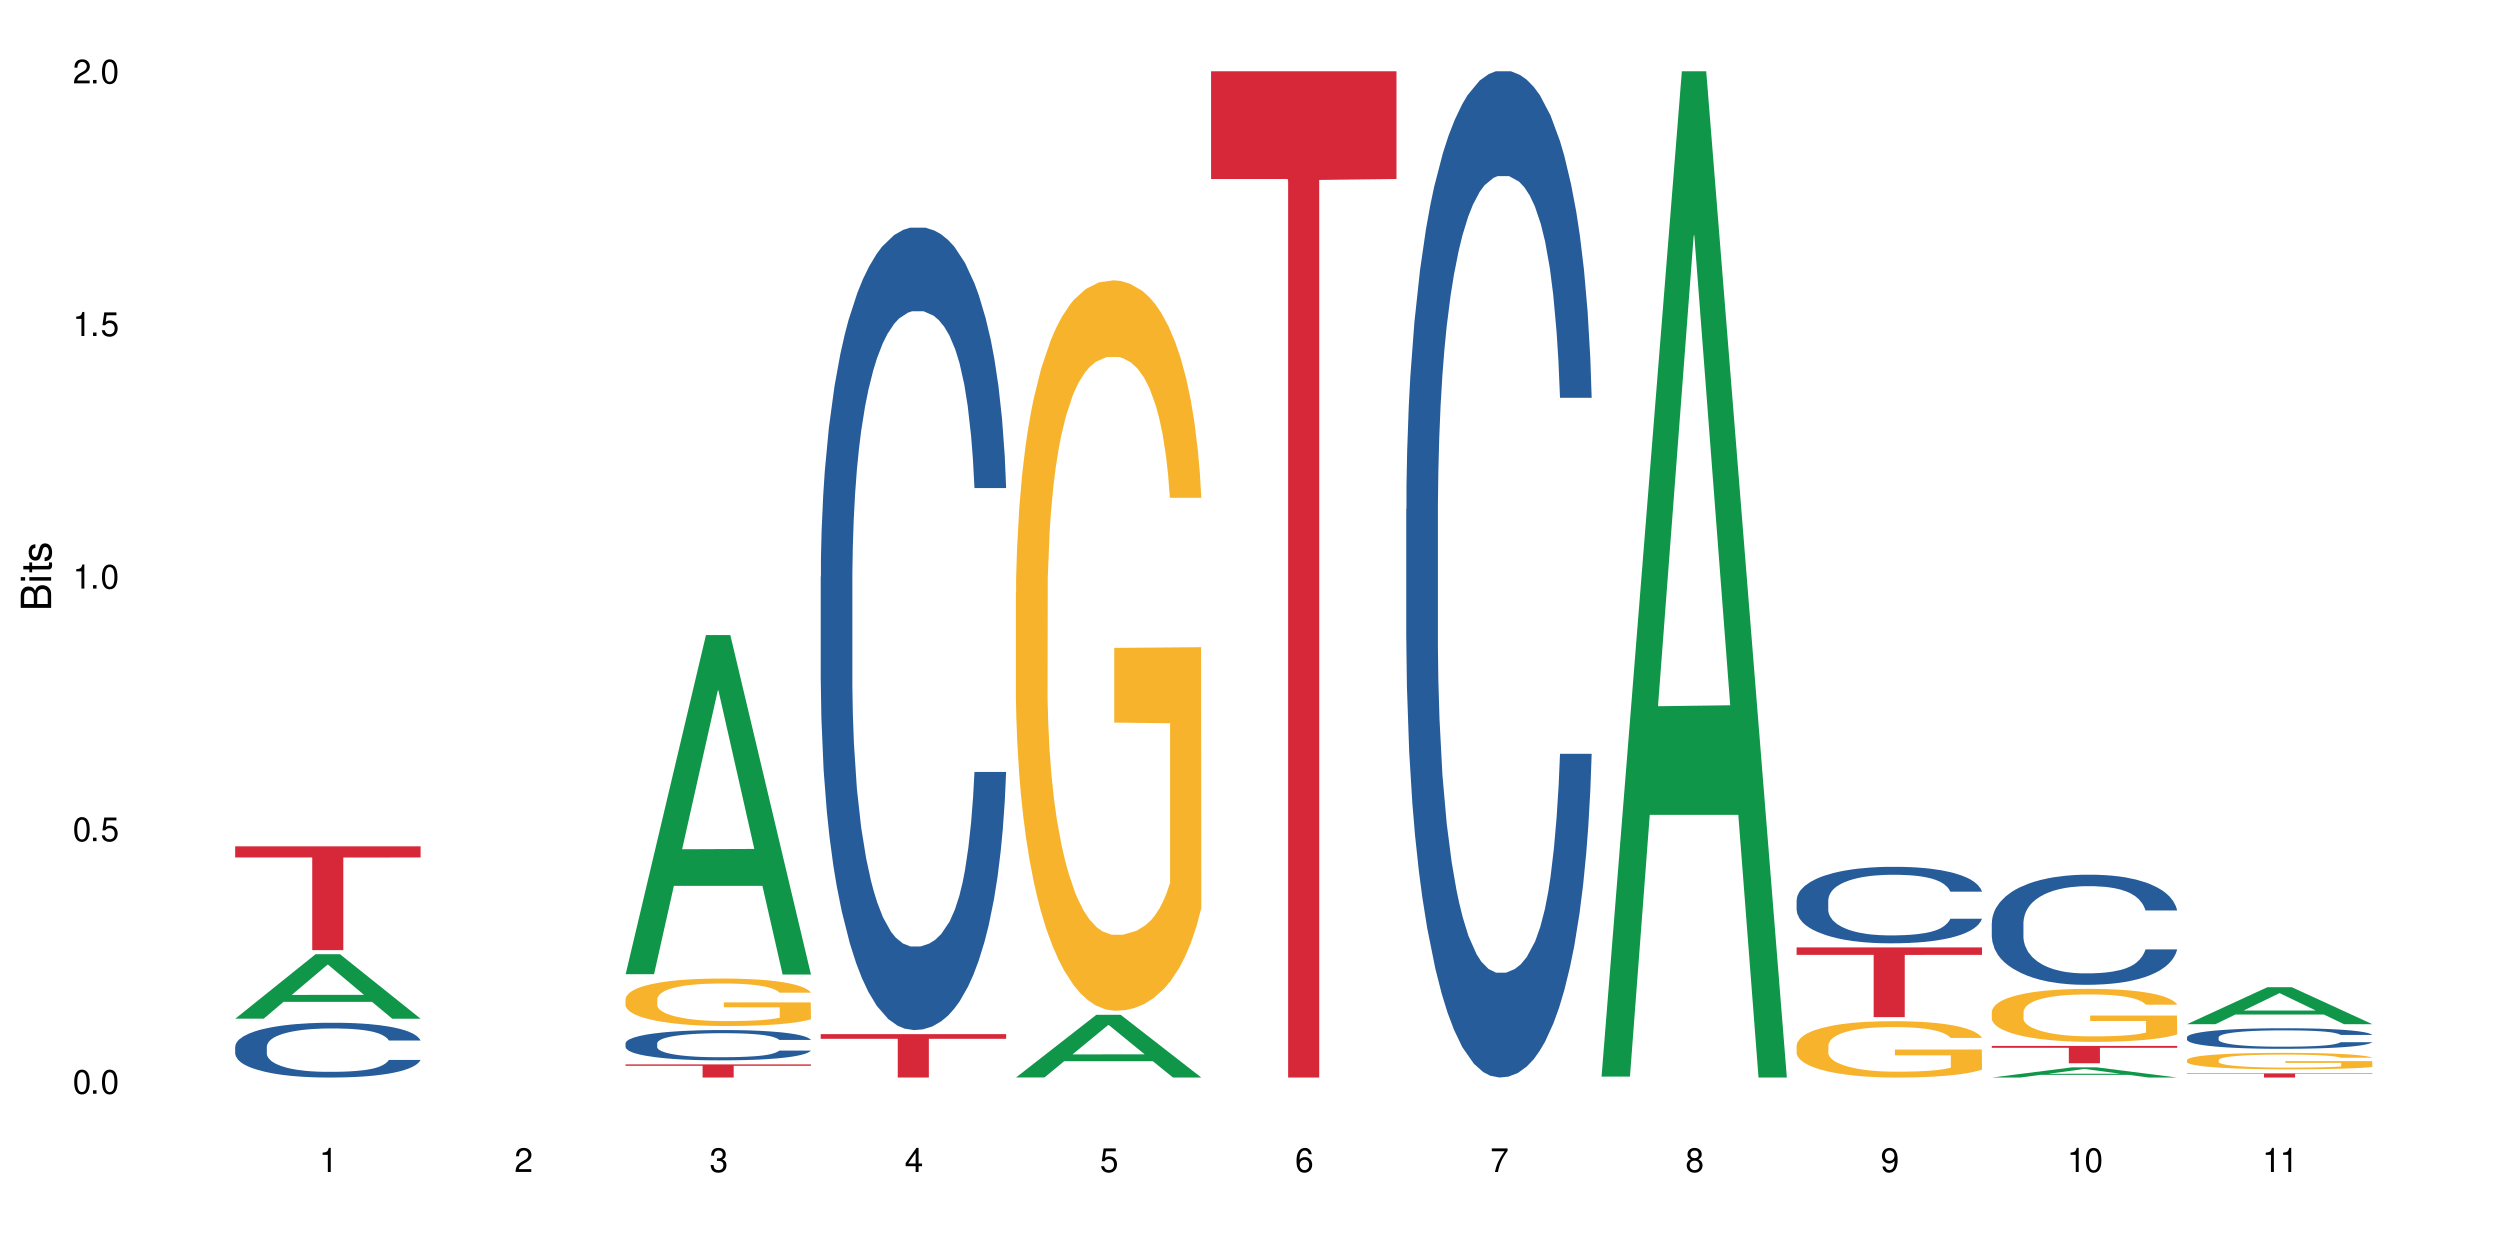<?xml version="1.0" encoding="UTF-8"?>
<svg xmlns="http://www.w3.org/2000/svg" xmlns:xlink="http://www.w3.org/1999/xlink" width="720" height="360" viewBox="0 0 720 360">
<defs>
<g>
<g id="glyph-0-0">
</g>
<g id="glyph-0-1">
<path d="M 2.641 -6.938 C 2 -6.938 1.422 -6.656 1.078 -6.172 C 0.641 -5.562 0.406 -4.641 0.406 -3.359 C 0.406 -1.016 1.188 0.219 2.641 0.219 C 4.078 0.219 4.859 -1.016 4.859 -3.297 C 4.859 -4.641 4.656 -5.547 4.203 -6.172 C 3.844 -6.656 3.281 -6.938 2.641 -6.938 Z M 2.641 -6.188 C 3.547 -6.188 4 -5.25 4 -3.375 C 4 -1.406 3.562 -0.484 2.625 -0.484 C 1.734 -0.484 1.281 -1.438 1.281 -3.344 C 1.281 -5.25 1.734 -6.188 2.641 -6.188 Z M 2.641 -6.188 "/>
</g>
<g id="glyph-0-2">
<path d="M 1.828 -1 L 0.828 -1 L 0.828 0 L 1.828 0 Z M 1.828 -1 "/>
</g>
<g id="glyph-0-3">
<path d="M 4.562 -6.797 L 1.062 -6.797 L 0.547 -3.094 L 1.328 -3.094 C 1.719 -3.562 2.047 -3.734 2.578 -3.734 C 3.484 -3.734 4.062 -3.109 4.062 -2.094 C 4.062 -1.125 3.484 -0.531 2.578 -0.531 C 1.828 -0.531 1.375 -0.906 1.188 -1.672 L 0.328 -1.672 C 0.453 -1.109 0.547 -0.844 0.75 -0.594 C 1.125 -0.078 1.828 0.219 2.594 0.219 C 3.969 0.219 4.922 -0.781 4.922 -2.219 C 4.922 -3.562 4.031 -4.484 2.719 -4.484 C 2.25 -4.484 1.859 -4.359 1.469 -4.062 L 1.734 -5.969 L 4.562 -5.969 Z M 4.562 -6.797 "/>
</g>
<g id="glyph-0-4">
<path d="M 2.484 -4.938 L 2.484 0 L 3.328 0 L 3.328 -6.938 L 2.766 -6.938 C 2.469 -5.875 2.281 -5.734 0.984 -5.562 L 0.984 -4.938 Z M 2.484 -4.938 "/>
</g>
<g id="glyph-0-5">
<path d="M 4.859 -0.828 L 1.281 -0.828 C 1.359 -1.406 1.672 -1.781 2.5 -2.281 L 3.469 -2.828 C 4.406 -3.344 4.906 -4.062 4.906 -4.906 C 4.906 -5.484 4.672 -6.031 4.266 -6.406 C 3.859 -6.766 3.375 -6.938 2.719 -6.938 C 1.859 -6.938 1.219 -6.625 0.844 -6.031 C 0.609 -5.672 0.5 -5.234 0.484 -4.531 L 1.328 -4.531 C 1.359 -5.016 1.406 -5.281 1.531 -5.516 C 1.75 -5.938 2.188 -6.203 2.703 -6.203 C 3.469 -6.203 4.031 -5.641 4.031 -4.891 C 4.031 -4.344 3.719 -3.859 3.125 -3.516 L 2.234 -3 C 0.812 -2.172 0.406 -1.531 0.328 -0.016 L 4.859 -0.016 Z M 4.859 -0.828 "/>
</g>
<g id="glyph-0-6">
<path d="M 2.125 -3.188 L 2.578 -3.188 C 3.5 -3.188 3.984 -2.766 3.984 -1.922 C 3.984 -1.062 3.469 -0.531 2.594 -0.531 C 1.656 -0.531 1.203 -1 1.156 -2.016 L 0.312 -2.016 C 0.344 -1.453 0.438 -1.094 0.609 -0.781 C 0.953 -0.109 1.625 0.219 2.547 0.219 C 3.953 0.219 4.859 -0.625 4.859 -1.938 C 4.859 -2.828 4.516 -3.297 3.703 -3.594 C 4.344 -3.844 4.656 -4.328 4.656 -5.031 C 4.656 -6.219 3.875 -6.938 2.578 -6.938 C 1.203 -6.938 0.484 -6.172 0.453 -4.703 L 1.297 -4.703 C 1.312 -5.125 1.344 -5.359 1.453 -5.578 C 1.641 -5.969 2.062 -6.203 2.594 -6.203 C 3.344 -6.203 3.797 -5.75 3.797 -5 C 3.797 -4.516 3.609 -4.219 3.25 -4.047 C 3.016 -3.953 2.703 -3.922 2.125 -3.906 Z M 2.125 -3.188 "/>
</g>
<g id="glyph-0-7">
<path d="M 3.141 -1.672 L 3.141 0 L 3.984 0 L 3.984 -1.672 L 4.984 -1.672 L 4.984 -2.438 L 3.984 -2.438 L 3.984 -6.938 L 3.359 -6.938 L 0.266 -2.578 L 0.266 -1.672 Z M 3.141 -2.438 L 1 -2.438 L 3.141 -5.5 Z M 3.141 -2.438 "/>
</g>
<g id="glyph-0-8">
<path d="M 4.781 -5.125 C 4.609 -6.266 3.891 -6.938 2.844 -6.938 C 2.094 -6.938 1.422 -6.578 1.031 -5.953 C 0.594 -5.266 0.406 -4.422 0.406 -3.172 C 0.406 -2 0.578 -1.25 0.984 -0.641 C 1.359 -0.078 1.953 0.219 2.703 0.219 C 3.984 0.219 4.922 -0.75 4.922 -2.094 C 4.922 -3.375 4.062 -4.281 2.844 -4.281 C 2.172 -4.281 1.641 -4.031 1.281 -3.516 C 1.281 -5.234 1.828 -6.188 2.797 -6.188 C 3.391 -6.188 3.797 -5.797 3.938 -5.125 Z M 2.734 -3.531 C 3.547 -3.531 4.062 -2.953 4.062 -2.031 C 4.062 -1.156 3.484 -0.531 2.703 -0.531 C 1.922 -0.531 1.328 -1.188 1.328 -2.078 C 1.328 -2.938 1.906 -3.531 2.734 -3.531 Z M 2.734 -3.531 "/>
</g>
<g id="glyph-0-9">
<path d="M 4.984 -6.797 L 0.438 -6.797 L 0.438 -5.969 L 4.109 -5.969 C 2.5 -3.656 1.828 -2.234 1.328 0 L 2.219 0 C 2.594 -2.172 3.453 -4.047 4.984 -6.094 Z M 4.984 -6.797 "/>
</g>
<g id="glyph-0-10">
<path d="M 3.75 -3.656 C 4.469 -4.094 4.688 -4.438 4.688 -5.078 C 4.688 -6.172 3.844 -6.938 2.641 -6.938 C 1.438 -6.938 0.594 -6.172 0.594 -5.094 C 0.594 -4.438 0.812 -4.094 1.516 -3.656 C 0.734 -3.266 0.359 -2.703 0.359 -1.922 C 0.359 -0.656 1.281 0.219 2.641 0.219 C 3.984 0.219 4.922 -0.656 4.922 -1.922 C 4.922 -2.703 4.531 -3.266 3.75 -3.656 Z M 2.641 -6.188 C 3.359 -6.188 3.812 -5.75 3.812 -5.062 C 3.812 -4.406 3.344 -3.984 2.641 -3.984 C 1.922 -3.984 1.453 -4.406 1.453 -5.078 C 1.453 -5.75 1.922 -6.188 2.641 -6.188 Z M 2.641 -3.266 C 3.484 -3.266 4.062 -2.719 4.062 -1.906 C 4.062 -1.078 3.484 -0.531 2.625 -0.531 C 1.797 -0.531 1.219 -1.094 1.219 -1.906 C 1.219 -2.719 1.781 -3.266 2.641 -3.266 Z M 2.641 -3.266 "/>
</g>
<g id="glyph-0-11">
<path d="M 0.516 -1.578 C 0.672 -0.453 1.406 0.219 2.438 0.219 C 3.188 0.219 3.859 -0.141 4.266 -0.766 C 4.688 -1.453 4.891 -2.297 4.891 -3.547 C 4.891 -4.719 4.703 -5.453 4.312 -6.078 C 3.938 -6.641 3.344 -6.938 2.594 -6.938 C 1.297 -6.938 0.359 -5.969 0.359 -4.625 C 0.359 -3.344 1.234 -2.453 2.453 -2.453 C 3.094 -2.453 3.578 -2.672 4.016 -3.203 C 4 -1.484 3.469 -0.531 2.5 -0.531 C 1.906 -0.531 1.484 -0.906 1.359 -1.578 Z M 2.578 -6.203 C 3.375 -6.203 3.969 -5.531 3.969 -4.641 C 3.969 -3.797 3.391 -3.188 2.547 -3.188 C 1.734 -3.188 1.234 -3.766 1.234 -4.688 C 1.234 -5.562 1.797 -6.203 2.578 -6.203 Z M 2.578 -6.203 "/>
</g>
<g id="glyph-1-0">
</g>
<g id="glyph-1-1">
<path d="M 0 -0.953 L 0 -4.891 C 0 -5.719 -0.234 -6.344 -0.734 -6.797 C -1.188 -7.234 -1.812 -7.469 -2.5 -7.469 C -3.547 -7.469 -4.188 -7 -4.625 -5.875 C -4.984 -6.688 -5.625 -7.094 -6.531 -7.094 C -7.172 -7.094 -7.734 -6.859 -8.141 -6.391 C -8.562 -5.922 -8.75 -5.344 -8.75 -4.5 L -8.75 -0.953 Z M -4.984 -2.062 L -7.766 -2.062 L -7.766 -4.219 C -7.766 -4.844 -7.688 -5.203 -7.453 -5.5 C -7.219 -5.812 -6.859 -5.969 -6.375 -5.969 C -5.891 -5.969 -5.531 -5.812 -5.297 -5.5 C -5.062 -5.203 -4.984 -4.844 -4.984 -4.219 Z M -0.984 -2.062 L -4 -2.062 L -4 -4.781 C -4 -5.766 -3.438 -6.359 -2.484 -6.359 C -1.547 -6.359 -0.984 -5.766 -0.984 -4.781 Z M -0.984 -2.062 "/>
</g>
<g id="glyph-1-2">
<path d="M -6.281 -1.797 L -6.281 -0.797 L 0 -0.797 L 0 -1.797 Z M -8.75 -1.797 L -8.75 -0.797 L -7.484 -0.797 L -7.484 -1.797 Z M -8.75 -1.797 "/>
</g>
<g id="glyph-1-3">
<path d="M -6.281 -3.047 L -6.281 -2.016 L -8.016 -2.016 L -8.016 -1.016 L -6.281 -1.016 L -6.281 -0.172 L -5.469 -0.172 L -5.469 -1.016 L -0.719 -1.016 C -0.078 -1.016 0.281 -1.453 0.281 -2.234 C 0.281 -2.5 0.25 -2.719 0.188 -3.047 L -0.641 -3.047 C -0.609 -2.906 -0.594 -2.766 -0.594 -2.562 C -0.594 -2.141 -0.719 -2.016 -1.156 -2.016 L -5.469 -2.016 L -5.469 -3.047 Z M -6.281 -3.047 "/>
</g>
<g id="glyph-1-4">
<path d="M -4.531 -5.25 C -5.766 -5.25 -6.469 -4.422 -6.469 -2.969 C -6.469 -1.516 -5.719 -0.562 -4.547 -0.562 C -3.562 -0.562 -3.094 -1.062 -2.734 -2.562 L -2.516 -3.484 C -2.344 -4.188 -2.094 -4.469 -1.641 -4.469 C -1.047 -4.469 -0.641 -3.875 -0.641 -3 C -0.641 -2.453 -0.797 -2 -1.062 -1.75 C -1.25 -1.594 -1.422 -1.531 -1.875 -1.469 L -1.875 -0.406 C -0.422 -0.453 0.281 -1.266 0.281 -2.922 C 0.281 -4.5 -0.5 -5.516 -1.719 -5.516 C -2.656 -5.516 -3.172 -4.984 -3.469 -3.734 L -3.703 -2.766 C -3.891 -1.953 -4.156 -1.609 -4.594 -1.609 C -5.188 -1.609 -5.547 -2.125 -5.547 -2.938 C -5.547 -3.75 -5.203 -4.172 -4.531 -4.203 Z M -4.531 -5.25 "/>
</g>
</g>
</defs>
<rect x="-72" y="-36" width="864" height="432" fill="rgb(100%, 100%, 100%)" fill-opacity="1"/>
<path fill-rule="nonzero" fill="rgb(6.275%, 58.824%, 28.235%)" fill-opacity="1" d="M 67.73 293.379 L 67.789 293.359 L 90.895 274.801 L 97.91 274.801 L 121.133 293.395 L 112.973 293.395 L 107.152 288.543 L 81.652 288.543 L 75.945 293.379 L 67.73 293.379 L 84.105 286.535 L 104.816 286.516 L 94.488 277.84 L 94.375 277.82 L 94.262 277.875 L 84.047 286.516 L 84.105 286.535 Z M 67.73 293.379 "/>
<path fill-rule="nonzero" fill="rgb(14.51%, 36.078%, 60%)" fill-opacity="1" d="M 67.73 301.422 L 67.797 301.406 L 67.797 301.062 L 67.992 300.516 L 68.449 299.82 L 68.902 299.348 L 70.074 298.496 L 71.703 297.672 L 73.398 297.039 L 74.633 296.664 L 75.742 296.375 L 78.281 295.844 L 79.91 295.57 L 81.668 295.324 L 83.816 295.078 L 85.379 294.934 L 88.895 294.703 L 91.5 294.602 L 93.52 294.559 L 97.883 294.559 L 100.488 294.617 L 102.375 294.688 L 104.461 294.805 L 106.219 294.934 L 109.281 295.25 L 112.016 295.656 L 113.254 295.887 L 115.207 296.332 L 116.703 296.766 L 117.746 297.141 L 118.918 297.672 L 119.961 298.324 L 120.742 299.059 L 121.133 299.68 L 112.016 299.68 L 111.559 299.102 L 111.039 298.652 L 110.062 298.062 L 109.086 297.645 L 107.715 297.227 L 106.48 296.953 L 104.785 296.68 L 103.289 296.508 L 101.727 296.375 L 100.227 296.289 L 97.363 296.203 L 94.039 296.203 L 92.805 296.23 L 90.262 296.348 L 88.895 296.449 L 86.941 296.648 L 85.574 296.836 L 83.945 297.125 L 82.84 297.371 L 81.473 297.746 L 80.496 298.078 L 79.387 298.555 L 78.738 298.914 L 78.152 299.316 L 77.629 299.793 L 77.238 300.297 L 76.977 300.832 L 76.848 301.352 L 76.848 303.586 L 76.977 304.105 L 77.305 304.711 L 78.152 305.59 L 79.387 306.352 L 80.82 306.957 L 82.188 307.391 L 82.969 307.594 L 84.012 307.824 L 85.641 308.113 L 87.984 308.402 L 89.352 308.516 L 91.438 308.633 L 93.586 308.688 L 96.449 308.688 L 98.988 308.633 L 100.684 308.559 L 102.441 308.445 L 104.852 308.199 L 106.348 307.969 L 107.652 307.695 L 108.629 307.422 L 109.281 307.188 L 110.258 306.742 L 111.039 306.254 L 111.625 305.746 L 112.016 305.258 L 121.133 305.258 L 120.742 305.836 L 120.156 306.395 L 119.57 306.816 L 118.656 307.32 L 117.613 307.766 L 116.117 308.27 L 114.879 308.602 L 113.254 308.961 L 111.754 309.238 L 110.125 309.48 L 107.715 309.77 L 106.152 309.914 L 104.461 310.043 L 102.441 310.16 L 99.902 310.262 L 97.168 310.316 L 94.625 310.332 L 91.891 310.305 L 89.871 310.246 L 87.203 310.117 L 83.883 309.855 L 81.473 309.582 L 79.582 309.309 L 77.957 309.02 L 76.133 308.633 L 73.789 307.996 L 72.355 307.508 L 71.379 307.102 L 70.27 306.539 L 69.488 306.035 L 68.578 305.23 L 67.926 304.203 L 67.73 303.41 Z M 67.73 301.422 "/>
<path fill-rule="nonzero" fill="rgb(83.922%, 15.686%, 22.353%)" fill-opacity="1" d="M 67.73 243.75 L 121.133 243.75 L 121.133 246.949 L 98.875 246.977 L 98.875 273.637 L 89.922 273.637 L 89.922 247.004 L 89.793 246.949 L 67.73 246.949 Z M 67.73 243.75 "/>
<path fill-rule="nonzero" fill="rgb(6.275%, 58.824%, 28.235%)" fill-opacity="1" d="M 180.152 280.562 L 180.211 280.473 L 203.316 182.898 L 210.336 182.898 L 233.555 280.656 L 225.395 280.656 L 219.578 255.137 L 194.074 255.137 L 188.371 280.562 L 180.152 280.562 L 196.527 244.582 L 217.238 244.492 L 206.91 198.871 L 206.797 198.777 L 206.684 199.055 L 196.473 244.492 L 196.527 244.582 Z M 180.152 280.562 "/>
<path fill-rule="nonzero" fill="rgb(14.51%, 36.078%, 60%)" fill-opacity="1" d="M 180.152 300.457 L 180.219 300.449 L 180.219 300.258 L 180.414 299.953 L 180.871 299.57 L 181.324 299.309 L 182.5 298.836 L 184.125 298.383 L 185.82 298.031 L 187.059 297.824 L 188.164 297.664 L 190.703 297.367 L 192.332 297.215 L 194.09 297.082 L 196.238 296.945 L 197.801 296.867 L 201.32 296.738 L 203.922 296.684 L 205.941 296.656 L 210.305 296.656 L 212.91 296.691 L 214.801 296.73 L 216.883 296.793 L 218.641 296.867 L 221.703 297.043 L 224.438 297.266 L 225.676 297.391 L 227.629 297.641 L 229.125 297.879 L 230.168 298.086 L 231.34 298.383 L 232.383 298.742 L 233.164 299.148 L 233.555 299.492 L 224.438 299.492 L 223.98 299.172 L 223.461 298.926 L 222.484 298.598 L 221.508 298.367 L 220.141 298.133 L 218.902 297.984 L 217.207 297.832 L 215.711 297.734 L 214.148 297.664 L 212.648 297.617 L 209.785 297.566 L 206.465 297.566 L 205.227 297.582 L 202.688 297.648 L 201.32 297.703 L 199.363 297.816 L 197.996 297.918 L 196.371 298.078 L 195.262 298.215 L 193.895 298.422 L 192.918 298.605 L 191.812 298.867 L 191.16 299.066 L 190.574 299.289 L 190.051 299.555 L 189.66 299.832 L 189.402 300.129 L 189.27 300.414 L 189.27 301.652 L 189.402 301.941 L 189.727 302.273 L 190.574 302.762 L 191.812 303.184 L 193.242 303.52 L 194.609 303.758 L 195.395 303.871 L 196.434 304 L 198.062 304.156 L 200.406 304.316 L 201.773 304.383 L 203.859 304.445 L 206.008 304.477 L 208.875 304.477 L 211.414 304.445 L 213.105 304.406 L 214.863 304.34 L 217.273 304.207 L 218.773 304.078 L 220.074 303.926 L 221.051 303.773 L 221.703 303.648 L 222.68 303.398 L 223.461 303.129 L 224.047 302.848 L 224.438 302.578 L 233.555 302.578 L 233.164 302.898 L 232.578 303.207 L 231.992 303.441 L 231.082 303.719 L 230.039 303.965 L 228.539 304.246 L 227.305 304.43 L 225.676 304.629 L 224.176 304.781 L 222.551 304.914 L 220.141 305.074 L 218.578 305.156 L 216.883 305.227 L 214.863 305.289 L 212.324 305.348 L 209.59 305.379 L 207.051 305.387 L 204.316 305.371 L 202.297 305.34 L 199.625 305.266 L 196.305 305.125 L 193.895 304.973 L 192.008 304.82 L 190.379 304.66 L 188.555 304.445 L 186.211 304.094 L 184.777 303.824 L 183.801 303.598 L 182.695 303.289 L 181.914 303.008 L 181 302.562 L 180.348 301.996 L 180.152 301.559 Z M 180.152 300.457 "/>
<path fill-rule="nonzero" fill="rgb(96.863%, 70.196%, 16.863%)" fill-opacity="1" d="M 180.152 287.676 L 180.219 287.664 L 180.219 287.414 L 180.48 286.852 L 181.129 286.078 L 181.977 285.441 L 182.891 284.941 L 183.477 284.68 L 184.453 284.305 L 185.297 284.031 L 187.449 283.469 L 190.184 282.945 L 191.68 282.719 L 193.375 282.508 L 195.785 282.27 L 196.891 282.184 L 200.277 281.98 L 204.121 281.855 L 208.352 281.82 L 210.305 281.832 L 212.977 281.883 L 216.621 282.02 L 218.707 282.145 L 220.336 282.27 L 222.027 282.434 L 224.113 282.68 L 226.066 282.98 L 227.629 283.281 L 229.191 283.656 L 230.492 284.055 L 231.602 284.492 L 232.578 285.016 L 233.164 285.453 L 233.555 285.891 L 224.504 285.891 L 223.98 285.453 L 223.395 285.117 L 222.418 284.703 L 221.441 284.406 L 220.465 284.168 L 218.641 283.844 L 217.078 283.645 L 215.125 283.469 L 213.238 283.355 L 211.086 283.281 L 209.785 283.258 L 206.332 283.258 L 203.207 283.344 L 201.383 283.441 L 200.082 283.543 L 198.258 283.73 L 197.152 283.879 L 196.5 283.98 L 194.547 284.367 L 193.242 284.719 L 192.527 284.953 L 191.617 285.328 L 190.965 285.668 L 190.246 286.164 L 189.855 286.539 L 189.336 287.391 L 189.27 289.637 L 189.465 290.113 L 189.855 290.625 L 190.379 291.074 L 191.16 291.547 L 191.941 291.91 L 193.309 292.398 L 194.48 292.723 L 195.395 292.934 L 197.152 293.27 L 197.867 293.383 L 199.562 293.609 L 201.32 293.785 L 203.469 293.934 L 205.098 294.008 L 207.699 294.07 L 211.023 294.07 L 214.93 293.996 L 217.402 293.895 L 219.098 293.797 L 220.203 293.707 L 221.57 293.57 L 222.551 293.445 L 223.461 293.309 L 224.566 293.098 L 224.566 290.113 L 208.484 290.098 L 208.484 288.699 L 233.488 288.688 L 233.555 293.57 L 232.188 293.91 L 230.492 294.234 L 228.867 294.484 L 227.172 294.695 L 224.762 294.934 L 222.809 295.082 L 219.812 295.258 L 217.078 295.371 L 214.215 295.445 L 211.672 295.48 L 208.68 295.496 L 206.008 295.469 L 203.141 295.395 L 200.863 295.293 L 198.777 295.168 L 196.695 295.008 L 194.09 294.746 L 192.398 294.531 L 190.641 294.27 L 188.879 293.957 L 187.316 293.621 L 186.277 293.359 L 185.234 293.059 L 184.125 292.684 L 183.086 292.262 L 182.305 291.871 L 181.586 291.438 L 181.066 291.023 L 180.543 290.461 L 180.285 290.012 L 180.152 289.625 Z M 180.152 287.676 "/>
<path fill-rule="nonzero" fill="rgb(83.922%, 15.686%, 22.353%)" fill-opacity="1" d="M 180.152 306.551 L 233.555 306.551 L 233.555 306.957 L 211.301 306.957 L 211.301 310.332 L 202.344 310.332 L 202.344 306.961 L 202.215 306.957 L 180.152 306.957 Z M 180.152 306.551 "/>
<path fill-rule="nonzero" fill="rgb(14.51%, 36.078%, 60%)" fill-opacity="1" d="M 236.367 166.117 L 236.43 165.906 L 236.43 160.836 L 236.625 152.809 L 237.082 142.668 L 237.539 135.695 L 238.711 123.23 L 240.34 111.191 L 242.031 101.895 L 243.27 96.402 L 244.375 92.18 L 246.914 84.363 L 248.543 80.348 L 250.301 76.758 L 252.449 73.164 L 254.016 71.051 L 257.531 67.672 L 260.137 66.195 L 262.152 65.559 L 266.516 65.559 L 269.121 66.406 L 271.012 67.461 L 273.094 69.152 L 274.852 71.051 L 277.914 75.699 L 280.648 81.613 L 281.887 84.996 L 283.84 91.543 L 285.34 97.883 L 286.379 103.375 L 287.551 111.191 L 288.594 120.695 L 289.375 131.469 L 289.766 140.555 L 280.648 140.555 L 280.191 132.105 L 279.672 125.555 L 278.695 116.895 L 277.719 110.77 L 276.352 104.641 L 275.113 100.629 L 273.422 96.613 L 271.922 94.078 L 270.359 92.18 L 268.863 90.91 L 265.996 89.645 L 262.676 89.645 L 261.438 90.066 L 258.898 91.754 L 257.531 93.234 L 255.578 96.191 L 254.211 98.938 L 252.582 103.164 L 251.473 106.754 L 250.105 112.246 L 249.129 117.105 L 248.023 124.078 L 247.371 129.359 L 246.785 135.273 L 246.266 142.246 L 245.875 149.637 L 245.613 157.453 L 245.484 165.059 L 245.484 197.805 L 245.613 205.41 L 245.938 214.281 L 246.785 227.168 L 248.023 238.363 L 249.457 247.238 L 250.824 253.574 L 251.605 256.531 L 252.645 259.91 L 254.273 264.137 L 256.617 268.363 L 257.984 270.051 L 260.07 271.742 L 262.219 272.586 L 265.086 272.586 L 267.625 271.742 L 269.316 270.684 L 271.074 268.996 L 273.484 265.402 L 274.984 262.023 L 276.285 258.012 L 277.262 253.996 L 277.914 250.617 L 278.891 244.066 L 279.672 236.887 L 280.258 229.492 L 280.648 222.309 L 289.766 222.309 L 289.375 230.758 L 288.789 238.996 L 288.203 245.125 L 287.293 252.52 L 286.25 259.066 L 284.75 266.461 L 283.516 271.32 L 281.887 276.602 L 280.387 280.613 L 278.762 284.207 L 276.352 288.43 L 274.789 290.543 L 273.094 292.445 L 271.074 294.133 L 268.535 295.613 L 265.801 296.457 L 263.262 296.668 L 260.527 296.246 L 258.508 295.402 L 255.836 293.5 L 252.516 289.699 L 250.105 285.684 L 248.219 281.672 L 246.59 277.445 L 244.766 271.742 L 242.422 262.445 L 240.988 255.266 L 240.012 249.348 L 238.906 241.109 L 238.125 233.715 L 237.211 221.887 L 236.562 206.887 L 236.367 195.27 Z M 236.367 166.117 "/>
<path fill-rule="nonzero" fill="rgb(83.922%, 15.686%, 22.353%)" fill-opacity="1" d="M 236.367 297.832 L 289.766 297.832 L 289.766 299.172 L 267.512 299.184 L 267.512 310.332 L 258.555 310.332 L 258.555 299.195 L 258.426 299.172 L 236.367 299.172 Z M 236.367 297.832 "/>
<path fill-rule="nonzero" fill="rgb(6.275%, 58.824%, 28.235%)" fill-opacity="1" d="M 292.578 310.316 L 292.633 310.297 L 315.738 292.266 L 322.758 292.266 L 345.977 310.332 L 337.82 310.332 L 332 305.617 L 306.496 305.617 L 300.793 310.316 L 292.578 310.316 L 308.949 303.664 L 329.66 303.648 L 319.336 295.219 L 319.219 295.199 L 319.105 295.25 L 308.895 303.648 L 308.949 303.664 Z M 292.578 310.316 "/>
<path fill-rule="nonzero" fill="rgb(96.863%, 70.196%, 16.863%)" fill-opacity="1" d="M 292.578 170.836 L 292.641 170.641 L 292.641 166.801 L 292.902 158.156 L 293.555 146.242 L 294.398 136.445 L 295.312 128.762 L 295.898 124.727 L 296.875 118.961 L 297.723 114.734 L 299.871 106.09 L 302.605 98.02 L 304.105 94.562 L 305.797 91.297 L 308.207 87.648 L 309.312 86.301 L 312.699 83.227 L 316.543 81.309 L 320.773 80.73 L 322.73 80.922 L 325.398 81.691 L 329.047 83.805 L 331.129 85.727 L 332.758 87.648 L 334.449 90.145 L 336.535 93.988 L 338.488 98.598 L 340.051 103.207 L 341.613 108.973 L 342.918 115.121 L 344.023 121.844 L 345 129.914 L 345.586 136.637 L 345.977 143.363 L 336.926 143.363 L 336.406 136.637 L 335.82 131.449 L 334.84 125.109 L 333.863 120.5 L 332.887 116.848 L 331.066 111.855 L 329.5 108.781 L 327.547 106.09 L 325.66 104.359 L 323.512 103.207 L 322.207 102.824 L 318.758 102.824 L 315.629 104.168 L 313.809 105.707 L 312.504 107.242 L 310.68 110.125 L 309.574 112.43 L 308.922 113.969 L 306.969 119.922 L 305.668 125.301 L 304.949 128.953 L 304.039 134.715 L 303.387 139.902 L 302.672 147.59 L 302.281 153.352 L 301.758 166.414 L 301.695 200.996 L 301.891 208.297 L 302.281 216.176 L 302.801 223.09 L 303.582 230.391 L 304.363 235.965 L 305.73 243.457 L 306.902 248.453 L 307.816 251.719 L 309.574 256.906 L 310.289 258.633 L 311.984 262.09 L 313.742 264.781 L 315.891 267.086 L 317.52 268.238 L 320.125 269.199 L 323.445 269.199 L 327.352 268.047 L 329.828 266.512 L 331.52 264.973 L 332.629 263.629 L 333.996 261.516 L 334.973 259.594 L 335.883 257.48 L 336.992 254.215 L 336.992 208.297 L 320.906 208.105 L 320.906 186.59 L 345.914 186.395 L 345.977 261.516 L 344.609 266.703 L 342.918 271.699 L 341.289 275.539 L 339.598 278.805 L 337.188 282.457 L 335.234 284.762 L 332.238 287.453 L 329.5 289.18 L 326.637 290.332 L 324.098 290.91 L 321.102 291.102 L 318.43 290.719 L 315.566 289.566 L 313.285 288.027 L 311.203 286.105 L 309.117 283.609 L 306.512 279.574 L 304.82 276.309 L 303.062 272.273 L 301.305 267.473 L 299.742 262.285 L 298.699 258.25 L 297.656 253.637 L 296.551 247.875 L 295.508 241.344 L 294.727 235.387 L 294.008 228.664 L 293.488 222.324 L 292.969 213.676 L 292.707 206.762 L 292.578 200.805 Z M 292.578 170.836 "/>
<path fill-rule="nonzero" fill="rgb(83.922%, 15.686%, 22.353%)" fill-opacity="1" d="M 348.789 20.527 L 402.188 20.527 L 402.188 51.547 L 379.934 51.82 L 379.934 310.332 L 370.98 310.332 L 370.98 52.094 L 370.848 51.547 L 348.789 51.547 Z M 348.789 20.527 "/>
<path fill-rule="nonzero" fill="rgb(14.51%, 36.078%, 60%)" fill-opacity="1" d="M 405 146.621 L 405.066 146.355 L 405.066 140 L 405.262 129.934 L 405.715 117.215 L 406.172 108.477 L 407.344 92.844 L 408.973 77.746 L 410.664 66.09 L 411.902 59.203 L 413.012 53.902 L 415.551 44.102 L 417.18 39.07 L 418.938 34.566 L 421.086 30.062 L 422.648 27.414 L 426.164 23.176 L 428.77 21.32 L 430.789 20.527 L 435.152 20.527 L 437.758 21.586 L 439.645 22.91 L 441.73 25.031 L 443.488 27.414 L 446.547 33.242 L 449.285 40.66 L 450.52 44.898 L 452.473 53.109 L 453.973 61.055 L 455.016 67.945 L 456.188 77.746 L 457.227 89.668 L 458.012 103.176 L 458.402 114.566 L 449.285 114.566 L 448.828 103.973 L 448.309 95.758 L 447.328 84.898 L 446.352 77.215 L 444.984 69.535 L 443.746 64.5 L 442.055 59.469 L 440.559 56.289 L 438.992 53.902 L 437.496 52.316 L 434.629 50.727 L 431.309 50.727 L 430.07 51.254 L 427.531 53.375 L 426.164 55.23 L 424.211 58.938 L 422.844 62.383 L 421.215 67.68 L 420.109 72.184 L 418.742 79.07 L 417.766 85.164 L 416.656 93.906 L 416.004 100.527 L 415.418 107.945 L 414.898 116.688 L 414.508 125.957 L 414.246 135.762 L 414.117 145.297 L 414.117 186.355 L 414.246 195.895 L 414.574 207.02 L 415.418 223.18 L 416.656 237.219 L 418.09 248.344 L 419.457 256.293 L 420.238 260 L 421.281 264.238 L 422.91 269.535 L 425.254 274.836 L 426.621 276.953 L 428.703 279.074 L 430.855 280.133 L 433.719 280.133 L 436.258 279.074 L 437.953 277.75 L 439.711 275.629 L 442.121 271.125 L 443.617 266.887 L 444.922 261.855 L 445.898 256.82 L 446.547 252.582 L 447.523 244.371 L 448.309 235.363 L 448.895 226.094 L 449.285 217.086 L 458.402 217.086 L 458.012 227.684 L 457.426 238.012 L 456.836 245.695 L 455.926 254.969 L 454.883 263.18 L 453.387 272.449 L 452.148 278.543 L 450.52 285.168 L 449.023 290.199 L 447.395 294.703 L 444.984 300 L 443.422 302.648 L 441.73 305.035 L 439.711 307.152 L 437.172 309.008 L 434.434 310.066 L 431.895 310.332 L 429.16 309.801 L 427.141 308.742 L 424.473 306.359 L 421.148 301.59 L 418.742 296.559 L 416.852 291.523 L 415.223 286.227 L 413.402 279.074 L 411.055 267.418 L 409.625 258.41 L 408.648 250.992 L 407.539 240.664 L 406.758 231.391 L 405.848 216.555 L 405.195 197.746 L 405 183.18 Z M 405 146.621 "/>
<path fill-rule="nonzero" fill="rgb(6.275%, 58.824%, 28.235%)" fill-opacity="1" d="M 461.211 310.059 L 461.27 309.789 L 484.375 20.527 L 491.391 20.527 L 514.613 310.332 L 506.453 310.332 L 500.633 234.684 L 475.133 234.684 L 469.426 310.059 L 461.211 310.059 L 477.586 203.391 L 498.297 203.117 L 487.969 67.875 L 487.855 67.602 L 487.742 68.418 L 477.527 203.117 L 477.586 203.391 Z M 461.211 310.059 "/>
<path fill-rule="nonzero" fill="rgb(14.51%, 36.078%, 60%)" fill-opacity="1" d="M 517.422 259.238 L 517.488 259.219 L 517.488 258.734 L 517.684 257.969 L 518.141 257.004 L 518.594 256.34 L 519.766 255.148 L 521.395 254.004 L 523.09 253.117 L 524.324 252.594 L 525.434 252.191 L 527.973 251.445 L 529.602 251.062 L 531.359 250.719 L 533.508 250.379 L 535.07 250.176 L 538.586 249.855 L 541.191 249.715 L 543.211 249.652 L 547.574 249.652 L 550.18 249.734 L 552.066 249.836 L 554.152 249.996 L 555.91 250.176 L 558.973 250.621 L 561.707 251.184 L 562.945 251.504 L 564.898 252.129 L 566.395 252.734 L 567.438 253.258 L 568.609 254.004 L 569.652 254.91 L 570.434 255.934 L 570.824 256.801 L 561.707 256.801 L 561.25 255.996 L 560.73 255.371 L 559.754 254.547 L 558.777 253.961 L 557.41 253.379 L 556.172 252.996 L 554.477 252.613 L 552.98 252.371 L 551.418 252.191 L 549.918 252.07 L 547.055 251.949 L 543.734 251.949 L 542.496 251.988 L 539.957 252.148 L 538.586 252.289 L 536.633 252.574 L 535.266 252.836 L 533.637 253.238 L 532.531 253.578 L 531.164 254.102 L 530.188 254.566 L 529.078 255.23 L 528.43 255.734 L 527.844 256.297 L 527.32 256.961 L 526.93 257.668 L 526.672 258.41 L 526.539 259.137 L 526.539 262.258 L 526.672 262.98 L 526.996 263.828 L 527.844 265.055 L 529.078 266.125 L 530.512 266.969 L 531.879 267.574 L 532.66 267.855 L 533.703 268.176 L 535.332 268.578 L 537.676 268.984 L 539.043 269.145 L 541.129 269.305 L 543.277 269.387 L 546.141 269.387 L 548.684 269.305 L 550.375 269.203 L 552.133 269.043 L 554.543 268.699 L 556.039 268.379 L 557.344 267.996 L 558.32 267.613 L 558.973 267.293 L 559.949 266.668 L 560.73 265.98 L 561.316 265.277 L 561.707 264.594 L 570.824 264.594 L 570.434 265.398 L 569.848 266.184 L 569.262 266.77 L 568.348 267.473 L 567.309 268.098 L 565.809 268.801 L 564.57 269.266 L 562.945 269.77 L 561.445 270.148 L 559.816 270.492 L 557.41 270.895 L 555.844 271.098 L 554.152 271.277 L 552.133 271.438 L 549.594 271.578 L 546.859 271.66 L 544.32 271.68 L 541.582 271.641 L 539.566 271.559 L 536.895 271.379 L 533.574 271.016 L 531.164 270.633 L 529.273 270.25 L 527.648 269.848 L 525.824 269.305 L 523.48 268.418 L 522.047 267.734 L 521.07 267.172 L 519.961 266.387 L 519.18 265.68 L 518.27 264.555 L 517.617 263.125 L 517.422 262.016 Z M 517.422 259.238 "/>
<path fill-rule="nonzero" fill="rgb(96.863%, 70.196%, 16.863%)" fill-opacity="1" d="M 517.422 301.055 L 517.488 301.039 L 517.488 300.742 L 517.75 300.074 L 518.398 299.156 L 519.246 298.402 L 520.156 297.809 L 520.742 297.496 L 521.723 297.051 L 522.566 296.727 L 524.715 296.059 L 527.453 295.438 L 528.949 295.172 L 530.645 294.918 L 533.051 294.637 L 534.16 294.531 L 537.547 294.297 L 541.387 294.148 L 545.621 294.102 L 547.574 294.117 L 550.246 294.176 L 553.891 294.34 L 555.977 294.488 L 557.605 294.637 L 559.297 294.828 L 561.379 295.125 L 563.336 295.48 L 564.898 295.836 L 566.461 296.281 L 567.762 296.758 L 568.871 297.273 L 569.848 297.898 L 570.434 298.414 L 570.824 298.934 L 561.773 298.934 L 561.25 298.414 L 560.664 298.016 L 559.688 297.527 L 558.711 297.172 L 557.734 296.891 L 555.91 296.504 L 554.348 296.266 L 552.395 296.059 L 550.504 295.926 L 548.355 295.836 L 547.055 295.809 L 543.602 295.809 L 540.477 295.91 L 538.652 296.031 L 537.352 296.148 L 535.527 296.371 L 534.418 296.547 L 533.77 296.668 L 531.816 297.125 L 530.512 297.543 L 529.797 297.824 L 528.883 298.27 L 528.234 298.668 L 527.516 299.262 L 527.125 299.707 L 526.605 300.715 L 526.539 303.383 L 526.734 303.945 L 527.125 304.551 L 527.648 305.086 L 528.43 305.648 L 529.211 306.078 L 530.578 306.656 L 531.75 307.043 L 532.66 307.293 L 534.418 307.695 L 535.137 307.828 L 536.828 308.094 L 538.586 308.301 L 540.738 308.48 L 542.363 308.57 L 544.969 308.645 L 548.293 308.645 L 552.199 308.555 L 554.672 308.434 L 556.367 308.316 L 557.473 308.215 L 558.84 308.051 L 559.816 307.902 L 560.73 307.738 L 561.836 307.488 L 561.836 303.945 L 545.75 303.93 L 545.75 302.27 L 570.758 302.254 L 570.824 308.051 L 569.457 308.449 L 567.762 308.836 L 566.137 309.133 L 564.441 309.383 L 562.031 309.664 L 560.078 309.844 L 557.082 310.051 L 554.348 310.184 L 551.48 310.273 L 548.941 310.316 L 545.945 310.332 L 543.277 310.305 L 540.41 310.215 L 538.133 310.094 L 536.047 309.945 L 533.965 309.754 L 531.359 309.441 L 529.664 309.191 L 527.906 308.879 L 526.148 308.508 L 524.586 308.109 L 523.543 307.797 L 522.504 307.441 L 521.395 306.996 L 520.352 306.492 L 519.57 306.035 L 518.855 305.516 L 518.336 305.027 L 517.812 304.359 L 517.555 303.824 L 517.422 303.367 Z M 517.422 301.055 "/>
<path fill-rule="nonzero" fill="rgb(83.922%, 15.686%, 22.353%)" fill-opacity="1" d="M 517.422 272.844 L 570.824 272.844 L 570.824 274.996 L 548.566 275.016 L 548.566 292.938 L 539.613 292.938 L 539.613 275.031 L 539.484 274.996 L 517.422 274.996 Z M 517.422 272.844 "/>
<path fill-rule="nonzero" fill="rgb(6.275%, 58.824%, 28.235%)" fill-opacity="1" d="M 573.633 310.328 L 573.691 310.328 L 596.797 307.387 L 603.816 307.387 L 627.035 310.332 L 618.875 310.332 L 613.059 309.562 L 587.555 309.562 L 581.852 310.328 L 573.633 310.328 L 590.008 309.246 L 610.719 309.242 L 600.391 307.871 L 600.277 307.867 L 600.164 307.875 L 589.953 309.242 L 590.008 309.246 Z M 573.633 310.328 "/>
<path fill-rule="nonzero" fill="rgb(14.51%, 36.078%, 60%)" fill-opacity="1" d="M 573.633 265.723 L 573.699 265.695 L 573.699 265 L 573.895 263.898 L 574.352 262.508 L 574.805 261.551 L 575.98 259.84 L 577.605 258.188 L 579.301 256.914 L 580.539 256.16 L 581.645 255.582 L 584.184 254.508 L 585.812 253.957 L 587.57 253.465 L 589.719 252.973 L 591.281 252.684 L 594.801 252.219 L 597.402 252.016 L 599.422 251.93 L 603.785 251.93 L 606.391 252.047 L 608.281 252.191 L 610.363 252.422 L 612.121 252.684 L 615.184 253.32 L 617.918 254.133 L 619.156 254.598 L 621.109 255.496 L 622.605 256.363 L 623.648 257.117 L 624.82 258.188 L 625.863 259.492 L 626.645 260.973 L 627.035 262.219 L 617.918 262.219 L 617.461 261.059 L 616.941 260.16 L 615.965 258.973 L 614.988 258.133 L 613.621 257.293 L 612.383 256.742 L 610.688 256.191 L 609.191 255.844 L 607.629 255.582 L 606.129 255.406 L 603.266 255.234 L 599.945 255.234 L 598.707 255.293 L 596.168 255.523 L 594.801 255.727 L 592.844 256.133 L 591.477 256.508 L 589.852 257.09 L 588.742 257.582 L 587.375 258.336 L 586.398 259 L 585.293 259.957 L 584.641 260.68 L 584.055 261.492 L 583.531 262.449 L 583.141 263.465 L 582.883 264.535 L 582.75 265.578 L 582.75 270.07 L 582.883 271.113 L 583.207 272.328 L 584.055 274.098 L 585.293 275.633 L 586.723 276.852 L 588.09 277.719 L 588.871 278.125 L 589.914 278.59 L 591.543 279.168 L 593.887 279.746 L 595.254 279.98 L 597.34 280.211 L 599.488 280.328 L 602.355 280.328 L 604.895 280.211 L 606.586 280.066 L 608.344 279.836 L 610.754 279.344 L 612.254 278.879 L 613.555 278.328 L 614.531 277.777 L 615.184 277.312 L 616.16 276.414 L 616.941 275.43 L 617.527 274.418 L 617.918 273.43 L 627.035 273.43 L 626.645 274.59 L 626.059 275.719 L 625.473 276.559 L 624.559 277.574 L 623.52 278.473 L 622.02 279.488 L 620.785 280.152 L 619.156 280.879 L 617.656 281.43 L 616.031 281.922 L 613.621 282.5 L 612.059 282.789 L 610.363 283.051 L 608.344 283.281 L 605.805 283.484 L 603.07 283.602 L 600.531 283.629 L 597.793 283.574 L 595.777 283.457 L 593.105 283.195 L 589.785 282.676 L 587.375 282.125 L 585.488 281.574 L 583.859 280.992 L 582.035 280.211 L 579.691 278.938 L 578.258 277.953 L 577.281 277.141 L 576.176 276.012 L 575.391 274.996 L 574.48 273.371 L 573.828 271.316 L 573.633 269.723 Z M 573.633 265.723 "/>
<path fill-rule="nonzero" fill="rgb(96.863%, 70.196%, 16.863%)" fill-opacity="1" d="M 573.633 291.332 L 573.699 291.32 L 573.699 291.043 L 573.961 290.414 L 574.609 289.551 L 575.457 288.84 L 576.371 288.281 L 576.957 287.988 L 577.934 287.57 L 578.777 287.262 L 580.93 286.637 L 583.664 286.051 L 585.16 285.797 L 586.855 285.562 L 589.266 285.297 L 590.371 285.199 L 593.758 284.977 L 597.598 284.836 L 601.832 284.793 L 603.785 284.809 L 606.457 284.863 L 610.102 285.016 L 612.188 285.156 L 613.816 285.297 L 615.508 285.477 L 617.594 285.758 L 619.547 286.09 L 621.109 286.426 L 622.672 286.844 L 623.973 287.289 L 625.082 287.777 L 626.059 288.363 L 626.645 288.852 L 627.035 289.34 L 617.984 289.34 L 617.461 288.852 L 616.875 288.477 L 615.898 288.016 L 614.922 287.68 L 613.945 287.414 L 612.121 287.055 L 610.559 286.832 L 608.605 286.637 L 606.715 286.508 L 604.566 286.426 L 603.266 286.398 L 599.812 286.398 L 596.688 286.496 L 594.863 286.605 L 593.562 286.719 L 591.738 286.93 L 590.633 287.094 L 589.98 287.207 L 588.027 287.641 L 586.723 288.027 L 586.008 288.293 L 585.098 288.711 L 584.445 289.09 L 583.727 289.648 L 583.336 290.066 L 582.816 291.012 L 582.75 293.523 L 582.945 294.055 L 583.336 294.625 L 583.859 295.125 L 584.641 295.656 L 585.422 296.062 L 586.789 296.605 L 587.961 296.969 L 588.871 297.203 L 590.633 297.582 L 591.348 297.707 L 593.039 297.957 L 594.801 298.152 L 596.949 298.32 L 598.578 298.402 L 601.18 298.473 L 604.504 298.473 L 608.41 298.391 L 610.883 298.277 L 612.578 298.168 L 613.684 298.07 L 615.051 297.914 L 616.031 297.777 L 616.941 297.621 L 618.047 297.387 L 618.047 294.055 L 601.961 294.039 L 601.961 292.477 L 626.969 292.465 L 627.035 297.914 L 625.668 298.293 L 623.973 298.652 L 622.348 298.934 L 620.652 299.172 L 618.242 299.434 L 616.289 299.602 L 613.293 299.797 L 610.559 299.922 L 607.695 300.008 L 605.152 300.047 L 602.156 300.062 L 599.488 300.035 L 596.621 299.949 L 594.344 299.84 L 592.258 299.699 L 590.176 299.52 L 587.57 299.227 L 585.879 298.988 L 584.117 298.695 L 582.359 298.348 L 580.797 297.973 L 579.754 297.68 L 578.715 297.344 L 577.605 296.926 L 576.566 296.449 L 575.785 296.02 L 575.066 295.531 L 574.547 295.07 L 574.023 294.441 L 573.766 293.941 L 573.633 293.508 Z M 573.633 291.332 "/>
<path fill-rule="nonzero" fill="rgb(83.922%, 15.686%, 22.353%)" fill-opacity="1" d="M 573.633 301.227 L 627.035 301.227 L 627.035 301.762 L 604.781 301.766 L 604.781 306.223 L 595.824 306.223 L 595.824 301.77 L 595.695 301.762 L 573.633 301.762 Z M 573.633 301.227 "/>
<path fill-rule="nonzero" fill="rgb(6.275%, 58.824%, 28.235%)" fill-opacity="1" d="M 629.848 294.961 L 629.902 294.949 L 653.008 284.316 L 660.027 284.316 L 683.246 294.969 L 675.09 294.969 L 669.27 292.191 L 643.766 292.191 L 638.062 294.961 L 629.848 294.961 L 646.219 291.039 L 666.93 291.027 L 656.602 286.059 L 656.488 286.047 L 656.375 286.078 L 646.164 291.027 L 646.219 291.039 Z M 629.848 294.961 "/>
<path fill-rule="nonzero" fill="rgb(14.51%, 36.078%, 60%)" fill-opacity="1" d="M 629.848 298.711 L 629.91 298.707 L 629.91 298.578 L 630.105 298.371 L 630.562 298.113 L 631.02 297.934 L 632.191 297.613 L 633.816 297.305 L 635.512 297.066 L 636.75 296.926 L 637.855 296.816 L 640.395 296.617 L 642.023 296.512 L 643.781 296.422 L 645.93 296.328 L 647.492 296.273 L 651.012 296.188 L 653.617 296.152 L 655.633 296.133 L 659.996 296.133 L 662.602 296.156 L 664.492 296.184 L 666.574 296.227 L 668.332 296.273 L 671.395 296.395 L 674.129 296.547 L 675.367 296.633 L 677.32 296.801 L 678.816 296.965 L 679.859 297.105 L 681.031 297.305 L 682.074 297.547 L 682.855 297.824 L 683.246 298.059 L 674.129 298.059 L 673.672 297.84 L 673.152 297.672 L 672.176 297.449 L 671.199 297.293 L 669.832 297.137 L 668.594 297.035 L 666.902 296.93 L 665.402 296.867 L 663.84 296.816 L 662.344 296.785 L 659.477 296.75 L 656.156 296.75 L 654.918 296.762 L 652.379 296.805 L 651.012 296.844 L 649.059 296.918 L 647.688 296.988 L 646.062 297.098 L 644.953 297.191 L 643.586 297.332 L 642.609 297.457 L 641.504 297.637 L 640.852 297.77 L 640.266 297.922 L 639.746 298.102 L 639.355 298.289 L 639.094 298.492 L 638.965 298.688 L 638.965 299.523 L 639.094 299.719 L 639.418 299.949 L 640.266 300.277 L 641.504 300.566 L 642.934 300.793 L 644.305 300.957 L 645.086 301.031 L 646.125 301.117 L 647.754 301.227 L 650.098 301.336 L 651.465 301.379 L 653.551 301.422 L 655.699 301.441 L 658.566 301.441 L 661.105 301.422 L 662.797 301.395 L 664.555 301.352 L 666.965 301.258 L 668.465 301.172 L 669.766 301.07 L 670.742 300.965 L 671.395 300.879 L 672.371 300.711 L 673.152 300.527 L 673.738 300.34 L 674.129 300.152 L 683.246 300.152 L 682.855 300.371 L 682.27 300.582 L 681.684 300.738 L 680.773 300.93 L 679.73 301.098 L 678.23 301.285 L 676.996 301.41 L 675.367 301.547 L 673.867 301.648 L 672.242 301.742 L 669.832 301.848 L 668.27 301.902 L 666.574 301.953 L 664.555 301.996 L 662.016 302.035 L 659.281 302.055 L 656.742 302.062 L 654.008 302.051 L 651.988 302.027 L 649.316 301.98 L 645.996 301.883 L 643.586 301.777 L 641.699 301.676 L 640.07 301.566 L 638.246 301.422 L 635.902 301.184 L 634.469 301 L 633.492 300.848 L 632.387 300.637 L 631.605 300.445 L 630.691 300.145 L 630.043 299.758 L 629.848 299.461 Z M 629.848 298.711 "/>
<path fill-rule="nonzero" fill="rgb(96.863%, 70.196%, 16.863%)" fill-opacity="1" d="M 629.848 305.258 L 629.91 305.254 L 629.91 305.164 L 630.172 304.969 L 630.824 304.703 L 631.668 304.48 L 632.582 304.309 L 633.168 304.215 L 634.145 304.086 L 634.992 303.992 L 637.141 303.797 L 639.875 303.613 L 641.371 303.535 L 643.066 303.461 L 645.477 303.379 L 646.582 303.352 L 649.969 303.281 L 653.812 303.238 L 658.043 303.223 L 659.996 303.23 L 662.668 303.246 L 666.316 303.293 L 668.398 303.336 L 670.027 303.379 L 671.719 303.438 L 673.805 303.523 L 675.758 303.629 L 677.32 303.73 L 678.883 303.863 L 680.188 304 L 681.293 304.152 L 682.27 304.332 L 682.855 304.484 L 683.246 304.637 L 674.195 304.637 L 673.672 304.484 L 673.086 304.367 L 672.109 304.227 L 671.133 304.121 L 670.156 304.039 L 668.332 303.926 L 666.77 303.855 L 664.816 303.797 L 662.93 303.758 L 660.777 303.73 L 659.477 303.723 L 656.023 303.723 L 652.898 303.754 L 651.074 303.789 L 649.773 303.824 L 647.949 303.887 L 646.844 303.938 L 646.191 303.973 L 644.238 304.109 L 642.934 304.23 L 642.219 304.312 L 641.309 304.441 L 640.656 304.559 L 639.941 304.73 L 639.551 304.863 L 639.027 305.156 L 638.965 305.938 L 639.16 306.102 L 639.551 306.277 L 640.07 306.434 L 640.852 306.602 L 641.633 306.727 L 643 306.895 L 644.172 307.008 L 645.086 307.082 L 646.844 307.199 L 647.559 307.238 L 649.254 307.316 L 651.012 307.375 L 653.16 307.426 L 654.789 307.453 L 657.395 307.477 L 660.715 307.477 L 664.621 307.449 L 667.098 307.414 L 668.789 307.379 L 669.895 307.348 L 671.266 307.301 L 672.242 307.258 L 673.152 307.211 L 674.258 307.137 L 674.258 306.102 L 658.176 306.098 L 658.176 305.613 L 683.18 305.609 L 683.246 307.301 L 681.879 307.418 L 680.188 307.531 L 678.559 307.617 L 676.863 307.691 L 674.453 307.773 L 672.5 307.824 L 669.504 307.887 L 666.77 307.926 L 663.906 307.953 L 661.367 307.965 L 658.371 307.969 L 655.699 307.961 L 652.836 307.934 L 650.555 307.898 L 648.473 307.855 L 646.387 307.801 L 643.781 307.711 L 642.09 307.637 L 640.332 307.543 L 638.57 307.438 L 637.008 307.32 L 635.969 307.227 L 634.926 307.125 L 633.816 306.992 L 632.777 306.848 L 631.996 306.711 L 631.277 306.562 L 630.758 306.418 L 630.238 306.223 L 629.977 306.066 L 629.848 305.934 Z M 629.848 305.258 "/>
<path fill-rule="nonzero" fill="rgb(83.922%, 15.686%, 22.353%)" fill-opacity="1" d="M 629.848 309.133 L 683.246 309.133 L 683.246 309.262 L 660.992 309.262 L 660.992 310.332 L 652.035 310.332 L 652.035 309.262 L 629.848 309.262 Z M 629.848 309.133 "/>
<g fill="rgb(0%, 0%, 0%)" fill-opacity="1">
<use xlink:href="#glyph-0-1" x="20.965" y="314.993"/>
<use xlink:href="#glyph-0-2" x="25.965" y="314.993"/>
<use xlink:href="#glyph-0-1" x="28.965" y="314.993"/>
</g>
<g fill="rgb(0%, 0%, 0%)" fill-opacity="1">
<use xlink:href="#glyph-0-1" x="20.965" y="242.251"/>
<use xlink:href="#glyph-0-2" x="25.965" y="242.251"/>
<use xlink:href="#glyph-0-3" x="28.965" y="242.251"/>
</g>
<g fill="rgb(0%, 0%, 0%)" fill-opacity="1">
<use xlink:href="#glyph-0-4" x="20.965" y="169.509"/>
<use xlink:href="#glyph-0-2" x="25.965" y="169.509"/>
<use xlink:href="#glyph-0-1" x="28.965" y="169.509"/>
</g>
<g fill="rgb(0%, 0%, 0%)" fill-opacity="1">
<use xlink:href="#glyph-0-4" x="20.965" y="96.767"/>
<use xlink:href="#glyph-0-2" x="25.965" y="96.767"/>
<use xlink:href="#glyph-0-3" x="28.965" y="96.767"/>
</g>
<g fill="rgb(0%, 0%, 0%)" fill-opacity="1">
<use xlink:href="#glyph-0-5" x="20.965" y="24.024"/>
<use xlink:href="#glyph-0-2" x="25.965" y="24.024"/>
<use xlink:href="#glyph-0-1" x="28.965" y="24.024"/>
</g>
<g fill="rgb(0%, 0%, 0%)" fill-opacity="1">
<use xlink:href="#glyph-0-4" x="91.93" y="337.532"/>
</g>
<g fill="rgb(0%, 0%, 0%)" fill-opacity="1">
<use xlink:href="#glyph-0-5" x="148.145" y="337.532"/>
</g>
<g fill="rgb(0%, 0%, 0%)" fill-opacity="1">
<use xlink:href="#glyph-0-6" x="204.355" y="337.532"/>
</g>
<g fill="rgb(0%, 0%, 0%)" fill-opacity="1">
<use xlink:href="#glyph-0-7" x="260.566" y="337.532"/>
</g>
<g fill="rgb(0%, 0%, 0%)" fill-opacity="1">
<use xlink:href="#glyph-0-3" x="316.777" y="337.532"/>
</g>
<g fill="rgb(0%, 0%, 0%)" fill-opacity="1">
<use xlink:href="#glyph-0-8" x="372.988" y="337.532"/>
</g>
<g fill="rgb(0%, 0%, 0%)" fill-opacity="1">
<use xlink:href="#glyph-0-9" x="429.199" y="337.532"/>
</g>
<g fill="rgb(0%, 0%, 0%)" fill-opacity="1">
<use xlink:href="#glyph-0-10" x="485.41" y="337.532"/>
</g>
<g fill="rgb(0%, 0%, 0%)" fill-opacity="1">
<use xlink:href="#glyph-0-11" x="541.625" y="337.532"/>
</g>
<g fill="rgb(0%, 0%, 0%)" fill-opacity="1">
<use xlink:href="#glyph-0-4" x="595.336" y="337.532"/>
<use xlink:href="#glyph-0-1" x="600.336" y="337.532"/>
</g>
<g fill="rgb(0%, 0%, 0%)" fill-opacity="1">
<use xlink:href="#glyph-0-4" x="651.547" y="337.532"/>
<use xlink:href="#glyph-0-4" x="656.547" y="337.532"/>
</g>
<g fill="rgb(0%, 0%, 0%)" fill-opacity="1">
<use xlink:href="#glyph-1-1" x="14.725" y="176.012"/>
<use xlink:href="#glyph-1-2" x="14.725" y="168.012"/>
<use xlink:href="#glyph-1-3" x="14.725" y="165.012"/>
<use xlink:href="#glyph-1-4" x="14.725" y="162.012"/>
</g>
</svg>
